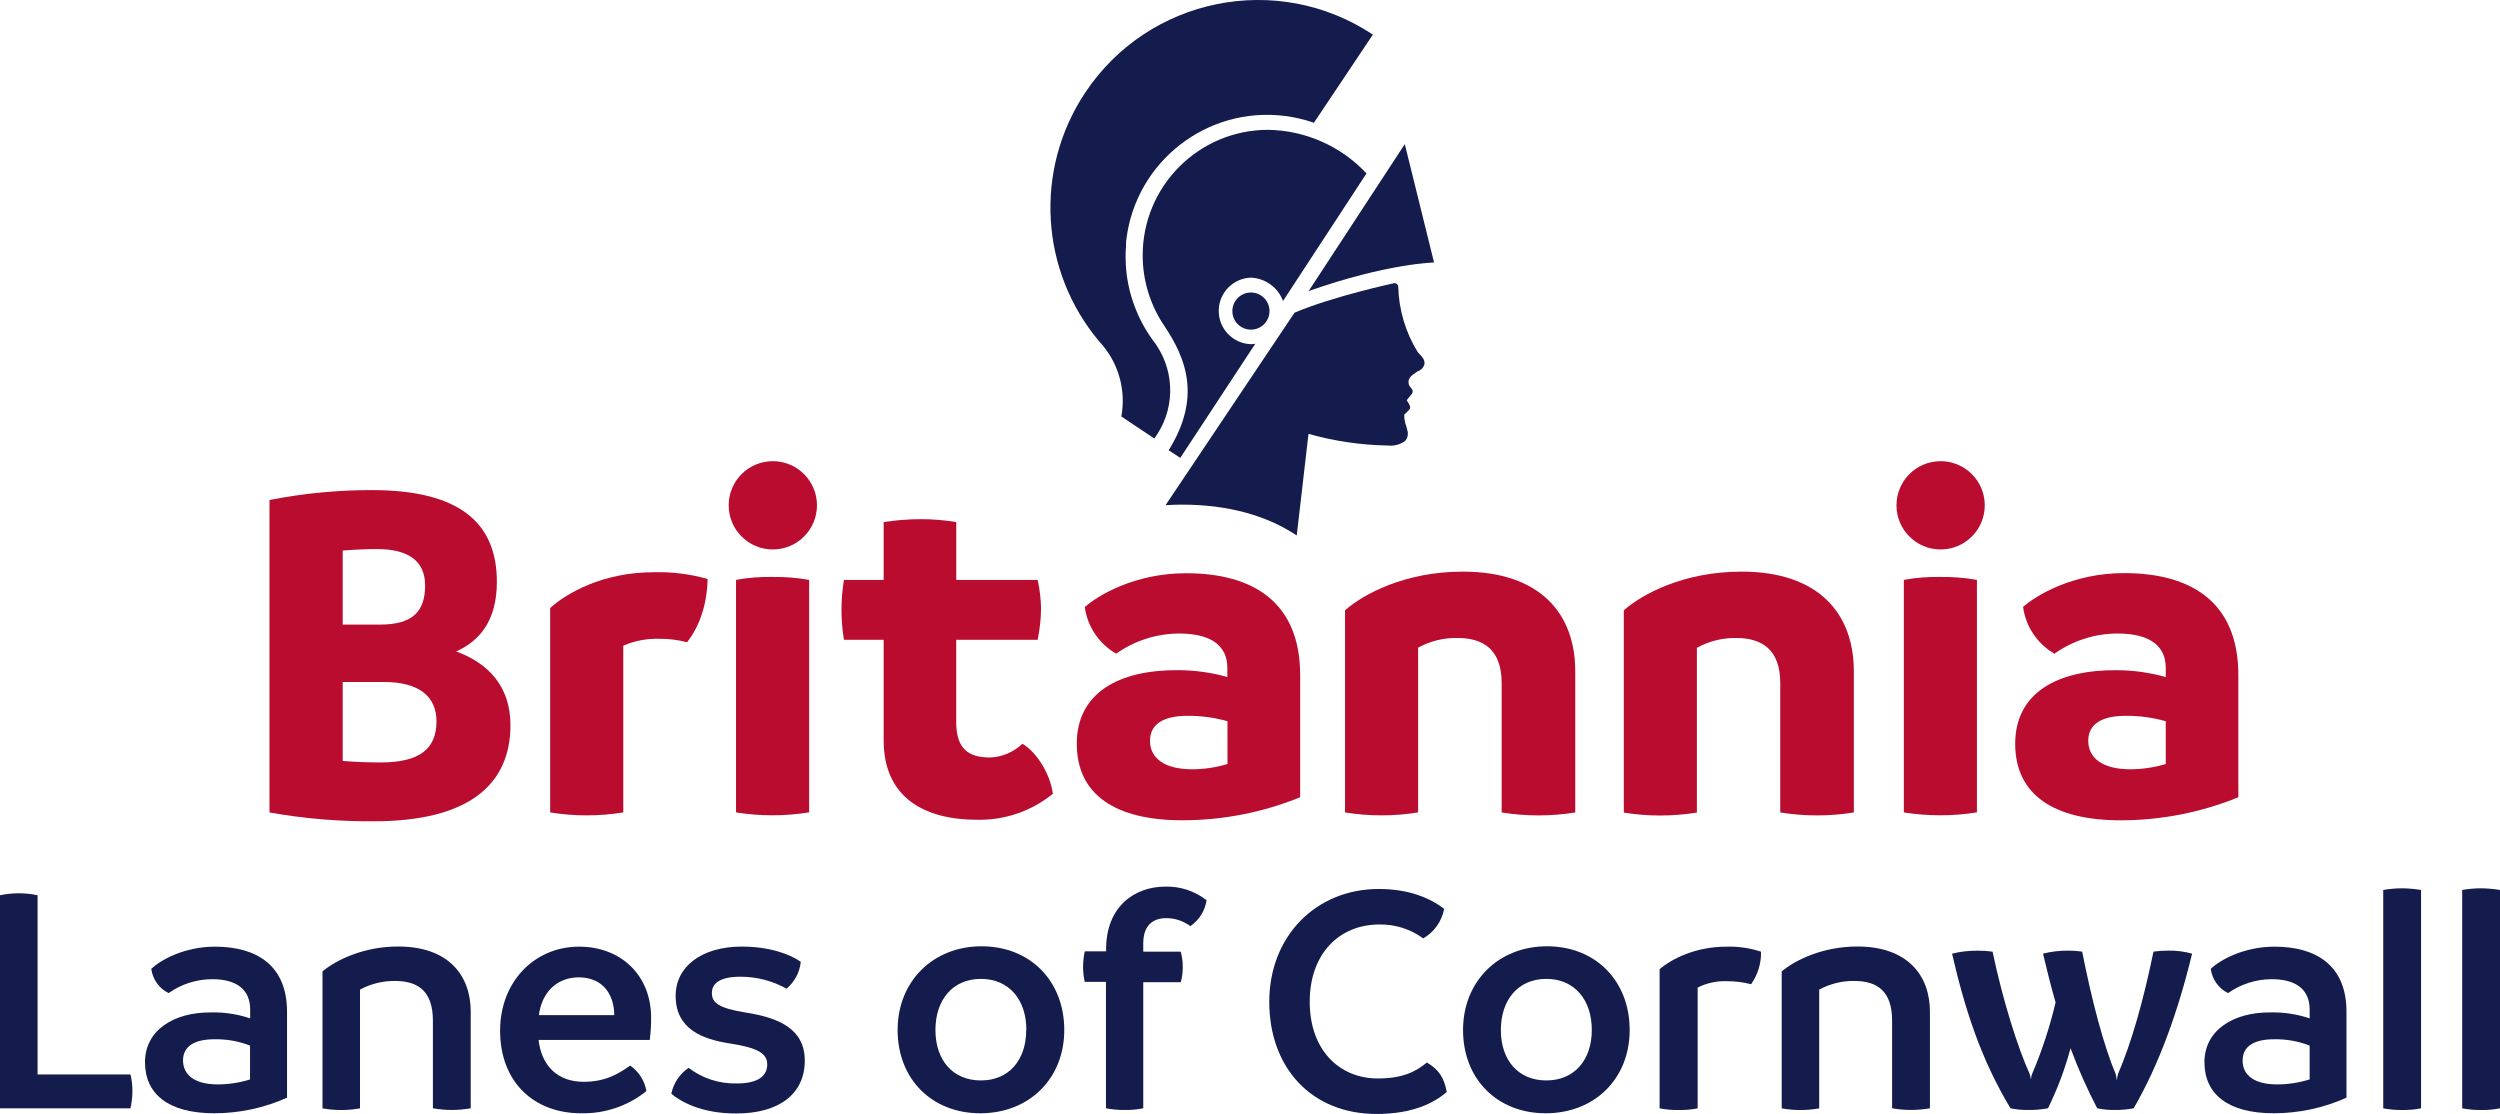 <?xml version="1.0" encoding="UTF-8"?>
<svg xmlns="http://www.w3.org/2000/svg" id="Layer_2" viewBox="0 0 657.07 292.78">
  <defs>
    <style>.cls-1{fill:#ba0c2f;}.cls-2{fill:#141b4d;}</style>
  </defs>
  <g id="Layer_1-2">
    <g>
      <g>
        <g>
          <path class="cls-1" d="m134.16,190.59c0,15.34-10.57,25.27-36,25.27-9.16.06-18.31-.72-27.33-2.32v-82.12c8.86-1.75,17.86-2.62,26.89-2.61,23.59,0,32.87,9,32.87,24.11,0,10.05-4.38,15.47-10.7,18.3,8.59,3.12,14.27,9.31,14.27,19.37Zm-44.09-45.89v19.46h9.8c8.64,0,11.86-3.48,11.86-10.31,0-6.19-4.12-9.54-12.63-9.54-2.71,0-5.81.13-9.03.39Zm24.65,44.86c0-6.45-4.51-10.31-13.79-10.31h-10.86v20.75c3.22.26,6.45.39,10.05.39,10.19-.01,14.6-3.58,14.6-10.83Z"></path>
          <path class="cls-1" d="m185.98,152.17c-.13,6.32-1.93,12.25-5.41,16.63-2.4-.64-4.87-.94-7.35-.9-3.23-.1-6.44.52-9.41,1.8v43.83c-6.36,1.03-12.85,1.03-19.21,0v-53.72c4.25-3.87,13.79-9.41,27.2-9.41,4.79-.13,9.57.47,14.18,1.77Z"></path>
          <path class="cls-1" d="m191.52,132.81c0-6.41,5.19-11.6,11.6-11.6s11.6,5.19,11.6,11.6-5.19,11.6-11.6,11.6-11.6-5.19-11.6-11.6Zm1.93,80.7v-61.1c3.15-.58,6.34-.84,9.54-.77,3.24-.05,6.48.2,9.67.77v61.1c-3.2.52-6.43.78-9.67.77-3.19,0-6.38-.25-9.54-.75v-.02Z"></path>
          <path class="cls-1" d="m276.72,208.63c-5.6,4.55-12.63,6.97-19.85,6.83-14.05,0-24.62-5.93-24.62-20.88v-26.42h-10.44c-.86-5.21-.86-10.52,0-15.73h10.44v-15.21c3.24-.51,6.52-.76,9.8-.77,3.11,0,6.21.25,9.28.77v15.21h21.39c.56,2.5.86,5.05.9,7.61-.04,2.73-.35,5.45-.9,8.12h-21.4v21.65c0,7,3.22,9.28,8.89,9.28,3.18-.12,6.21-1.4,8.51-3.61,3.75,2.2,7.36,8,8,13.15Z"></path>
          <path class="cls-1" d="m341.72,177.44v32.1c-9.84,4-20.37,6.06-31,6.05-17.53,0-27.71-6.7-27.71-20.11s11.09-19.46,26.68-19.34c4.36.01,8.7.62,12.89,1.8v-2.43c0-5.29-3.61-9-12.63-9-5.94.01-11.74,1.86-16.59,5.3-4.49-2.59-7.54-7.11-8.25-12.25,3.48-3.09,13.15-8.89,26.55-8.89,17.79-.04,30.06,7.69,30.06,26.77Zm-28.36,24.75c3.14-.02,6.25-.48,9.26-1.38v-11.25c-3.44-.98-7-1.45-10.57-1.42-6.06,0-9.8,2.06-9.8,6.57s3.74,7.48,11.09,7.48h.02Z"></path>
          <path class="cls-1" d="m414.02,176.41v37.13c-6.41,1.03-12.93,1.03-19.34,0v-34c0-8.77-4.77-11.86-11.6-11.86-3.62-.07-7.19.8-10.36,2.54v43.31c-3.2.51-6.43.77-9.67.77-3.2,0-6.39-.26-9.54-.77v-53.11c4.77-4.25,15.73-10.18,30.94-10.18,20.41,0,29.57,11.09,29.57,26.17Z"></path>
          <path class="cls-1" d="m487.24,176.41v37.13c-6.41,1.03-12.93,1.03-19.34,0v-34c0-8.77-4.77-11.86-11.6-11.86-3.6-.05-7.16.84-10.31,2.58v43.31c-3.2.51-6.43.77-9.67.77-3.2,0-6.39-.26-9.54-.77v-53.15c4.77-4.25,15.73-10.18,30.94-10.18,20.36,0,29.52,11.09,29.52,26.17Z"></path>
          <path class="cls-1" d="m498.45,132.81c0-6.41,5.19-11.6,11.6-11.6s11.6,5.19,11.6,11.6-5.19,11.6-11.6,11.6-11.6-5.19-11.6-11.6Zm1.93,80.7v-61.1c3.15-.58,6.34-.84,9.54-.77,3.24-.05,6.48.2,9.67.77v61.1c-3.2.52-6.43.78-9.67.77-3.19,0-6.38-.25-9.53-.75v-.02Z"></path>
          <path class="cls-1" d="m588.3,177.44v32.1c-9.83,4-20.33,6.06-30.94,6.06-17.53,0-27.71-6.7-27.71-20.11s11.09-19.46,26.68-19.34c4.36.01,8.7.62,12.89,1.8v-2.44c0-5.29-3.61-9-12.63-9-5.96,0-11.77,1.86-16.63,5.3-4.5-2.6-7.54-7.14-8.24-12.29,3.48-3.09,13.15-8.89,26.55-8.89,17.78,0,30.03,7.73,30.03,26.81Zm-28.36,24.75c3.14-.02,6.27-.48,9.28-1.38v-11.25c-3.44-.98-7-1.45-10.57-1.42-6.06,0-9.8,2.06-9.8,6.57s3.74,7.48,11.09,7.48h0Z"></path>
        </g>
        <g>
          <path class="cls-2" d="m34.8,286.76c0,1.53-.18,3.05-.52,4.54H0v-56c1.6-.34,3.24-.52,4.88-.52,1.68,0,3.36.17,5,.52v47.1h24.42c.34,1.43.51,2.89.5,4.36Z"></path>
          <path class="cls-2" d="m75.44,265.91v22.59c-6.01,2.7-12.52,4.09-19.1,4.1-12.21,0-18.23-5.14-18.23-13.43s7.41-13.17,17.44-13.08c3.47-.07,6.92.46,10.2,1.57v-2.36c0-5-3.31-7.94-9.94-7.94-4.12,0-8.14,1.28-11.51,3.66-2.48-1.24-4.18-3.62-4.54-6.37,2.44-2.36,8.72-5.84,16.75-5.84,10.91,0,18.93,4.89,18.93,17.1Zm-18.22,19.1c2.88,0,5.75-.44,8.5-1.3v-8.9c-3-1.17-6.2-1.73-9.42-1.66-4.88,0-8.2,1.66-8.2,5.58.04,3.76,3.01,6.28,9.12,6.28Z"></path>
          <path class="cls-2" d="m123.72,265.91v25.38c-3.29.58-6.65.58-9.94,0v-23c0-7.59-3.66-10.47-10-10.47-3.2-.03-6.35.76-9.16,2.27v31.22c-3.26.58-6.6.58-9.86,0v-36c3.66-3.05,10.9-6.54,19.8-6.54,13.36-.04,19.16,7.64,19.16,17.14Z"></path>
          <path class="cls-2" d="m170.77,273.33h-29.22c.78,6.8,5,11,11.86,11,6,0,9.51-2.36,12.21-4.27,2.27,1.57,3.81,3.99,4.27,6.71-4.86,3.91-10.94,5.97-17.17,5.83-12.39,0-21.28-8.2-21.28-21.72,0-12.82,9-22.07,20.76-22.07,11.08,0,18.93,7.59,18.93,18.66,0,1.96-.11,3.92-.36,5.86Zm-9.33-6.52c0-4.88-2.53-9.86-9.25-9.94-6.11,0-9.86,4.27-10.55,9.94h19.8Z"></path>
          <path class="cls-2" d="m176.44,287.46c.58-2.77,2.2-5.21,4.54-6.8,3.65,2.79,8.14,4.23,12.73,4.1,5.84,0,7.94-2.18,7.94-5s-2.35-4.36-9.77-5.5-14.3-3.84-14.3-12.56c0-7.68,6.89-12.91,17.36-12.91,7.5,0,12.82,2.09,15.53,4-.28,2.75-1.63,5.29-3.75,7.06-3.7-2.07-7.88-3.15-12.12-3.14-5.23,0-7.5,1.66-7.5,4.27s1.83,4,8.9,5.15c9,1.4,15.52,4.45,15.52,12.65,0,8.63-6.63,13.87-18,13.87-9.23.04-14.73-3.19-17.08-5.19Z"></path>
          <path class="cls-2" d="m235.92,270.71c0-12.82,9.33-22,22.07-22s21.73,9.1,21.73,22-9.33,21.89-22.07,21.89-21.73-8.98-21.73-21.89Zm33.84,0c0-7.94-4.54-13.43-11.95-13.43s-11.95,5.5-11.95,13.43,4.54,13.26,11.95,13.26,11.91-5.41,11.91-13.26h.04Z"></path>
          <path class="cls-2" d="m317.12,236.61c-.41,2.76-1.96,5.23-4.27,6.8-1.84-1.37-4.08-2.11-6.37-2.09-3.31,0-6,1.74-6,6.63v2.18h9.86c.36,1.34.53,2.72.52,4.1,0,1.32-.17,2.64-.52,3.92h-9.86v33.14c-1.58.32-3.19.47-4.8.44-1.68.02-3.35-.12-5-.44v-33.23h-5.58c-.29-1.29-.44-2.6-.44-3.92.02-1.38.16-2.75.44-4.1h5.62v-.61c0-11.16,7.5-16.4,15.52-16.4,3.93-.11,7.78,1.15,10.88,3.58Z"></path>
          <path class="cls-2" d="m333.6,263.3c0-17.27,12.3-29.65,28.78-29.65,7.76,0,13.34,2.27,17.18,5.23-.61,3.27-2.62,6.1-5.5,7.76-3.33-2.45-7.38-3.73-11.51-3.66-10.55,0-18.32,7.68-18.32,20.32s7.76,20.15,17.88,20.15c6.54,0,9.94-1.75,12.91-4.19,3.14,1.83,4.54,4,5.23,7.76-3.31,2.79-8.81,5.76-18.4,5.76-17.13.03-28.25-12.13-28.25-29.48Z"></path>
          <path class="cls-2" d="m384.53,270.71c0-12.82,9.33-22,22.07-22s21.72,9.07,21.72,22-9.33,21.89-22.07,21.89-21.72-8.98-21.72-21.89Zm33.84,0c0-7.94-4.54-13.43-11.95-13.43s-11.95,5.5-11.95,13.43,4.54,13.26,11.95,13.26,11.95-5.41,11.95-13.26Z"></path>
          <path class="cls-2" d="m462.85,250.13c.07,3.06-.85,6.06-2.62,8.55-2.05-.53-4.16-.8-6.28-.79-2.68-.11-5.35.46-7.76,1.66v31.75c-1.65.33-3.32.47-5,.44-1.68.03-3.35-.12-5-.44v-36.55c3.2-2.79,9.53-5.94,17.53-5.94,3.1-.1,6.19.35,9.13,1.32Z"></path>
          <path class="cls-2" d="m507.24,265.91v25.38c-3.29.58-6.65.58-9.94,0v-23c0-7.59-3.66-10.47-10-10.47-3.2-.03-6.35.76-9.16,2.27v31.22c-3.26.58-6.6.58-9.86,0v-36c3.66-3.05,10.9-6.54,19.8-6.54,13.32-.04,19.16,7.64,19.16,17.14Z"></path>
          <path class="cls-2" d="m576.14,250.65c-3.66,15.18-8.72,29.22-15.35,40.64-1.61.31-3.24.46-4.88.44-1.58.03-3.16-.12-4.71-.44-2.66-5.11-5-10.38-7-15.79-1.46,5.44-3.45,10.73-5.93,15.79-1.7.32-3.42.46-5.15.44-1.58.03-3.16-.12-4.71-.44-7.59-12.65-11.86-25.47-15.35-40.64,2.2-.55,4.46-.81,6.72-.79,1.31,0,2.62.08,3.92.26,2.7,12.82,6.63,25.29,9.77,32.18.13.4.22.81.26,1.22h.09c0-.42.09-.84.26-1.22,2.6-6.09,4.67-12.4,6.19-18.84-1.22-4.19-2.27-8.46-3.31-12.82,2.17-.54,4.4-.81,6.63-.79,1.22,0,2.45.08,3.66.26,2.53,12.82,5.67,24.77,8.81,32.18.14.48.22.98.26,1.48h.09c.04-.5.12-1,.26-1.48,3.58-8.37,6.63-19.1,9.33-32.18,1.3-.18,2.61-.27,3.92-.26,2.1-.04,4.2.23,6.22.8Z"></path>
          <path class="cls-2" d="m616.72,265.91v22.59c-6.01,2.7-12.52,4.09-19.1,4.1-12.21,0-18.23-5.14-18.23-13.43s7.41-13.17,17.44-13.08c3.47-.07,6.92.46,10.21,1.57v-2.36c0-5-3.31-7.94-9.94-7.94-4.12,0-8.14,1.28-11.51,3.66-2.48-1.24-4.18-3.62-4.54-6.37,2.44-2.36,8.72-5.84,16.75-5.84,10.92,0,18.92,4.89,18.92,17.1Zm-18.23,19.1c2.9,0,5.78-.45,8.55-1.31v-8.89c-3-1.17-6.2-1.73-9.42-1.66-4.88,0-8.2,1.66-8.2,5.58-.02,3.76,2.94,6.28,9.05,6.28h.02Z"></path>
          <path class="cls-2" d="m626.38,291.3v-57.39c1.61-.28,3.24-.43,4.88-.44,1.7.02,3.39.16,5.06.44v57.39c-1.65.33-3.32.47-5,.44-1.66.02-3.31-.13-4.94-.44Z"></path>
          <path class="cls-2" d="m647.13,291.3v-57.39c1.61-.28,3.24-.43,4.88-.44,1.7.02,3.39.16,5.06.44v57.39c-1.65.33-3.32.47-5,.44-1.66.02-3.31-.13-4.94-.44Z"></path>
        </g>
      </g>
      <g>
        <path class="cls-2" d="m337.22,79.1l21.93-33.52c-6.71-7.18-16.07-11.32-25.9-11.46-18.23.04-32.97,14.85-32.92,33.08.02,6.52,1.96,12.89,5.59,18.3,5.92,8.77,9.84,19,1.24,32.84l3.05,2,19.72-30c-.38.07-.77.11-1.16.12-4.83-.16-8.61-4.21-8.45-9.04.16-4.6,3.85-8.29,8.45-8.45,3.79.16,7.12,2.57,8.45,6.13Z"></path>
        <circle class="cls-2" cx="328.78" cy="81.76" r="4.88"></circle>
        <path class="cls-2" d="m288.97,89.81l.94,1.08c4.26,5.18,6.02,11.97,4.81,18.57l8.66,5.79c5.37-7.23,5.59-17.06.56-24.53l-.19-.31c-2.15-2.76-3.91-5.81-5.21-9.06-1.79-4.39-2.71-9.1-2.7-13.84,0-.7,0-1.39.06-2.08h0c0-.3.02-.6.06-.9v-.88c0-.14.06-.54.09-.81h0c2.56-20.43,21.19-34.92,41.62-32.37,2.61.33,5.18.93,7.66,1.8l15.5-23.17c-25.12-16.66-58.99-9.81-75.65,15.31-13.41,20.22-11.87,46.86,3.79,65.4Z"></path>
        <path class="cls-2" d="m376.91,68.99l-7.69-31.11-25.27,38.62c20.64-7.28,32.96-7.51,32.96-7.51Z"></path>
        <path class="cls-2" d="m340.82,140.74c-7.87-5.26-18.08-8.11-30.17-8.11-1.46,0-2.9.05-4.31.15l33.9-50.6c10.13-4.31,26.26-7.77,26.26-7.77.55,0,1,.45,1,1,.16,6.05,1.92,11.95,5.1,17.1.14.19.3.37.47.53.64.66,1.53,1.57,1.3,2.72-.24.87-.91,1.56-1.77,1.83l-1.13.78c-1.12.86-1.27,1.49-1.27,2,0,.3.06.6.14.89l.74,1c.29.36.29.88,0,1.24l-1.36,1.68c.31.47.59.97.84,1.47.13.34.07.72-.16,1-.42.47-.86.92-1.32,1.34-.01.18-.01.36,0,.54.04.86.23,1.71.54,2.52l.39,1.54c0,.08,0,.17,0,.25.07.79-.22,1.58-.79,2.13-1.32.91-2.93,1.31-4.52,1.12-7.03-.12-14.02-1.15-20.79-3.06l-3.09,26.71Z"></path>
      </g>
    </g>
  </g>
</svg>
